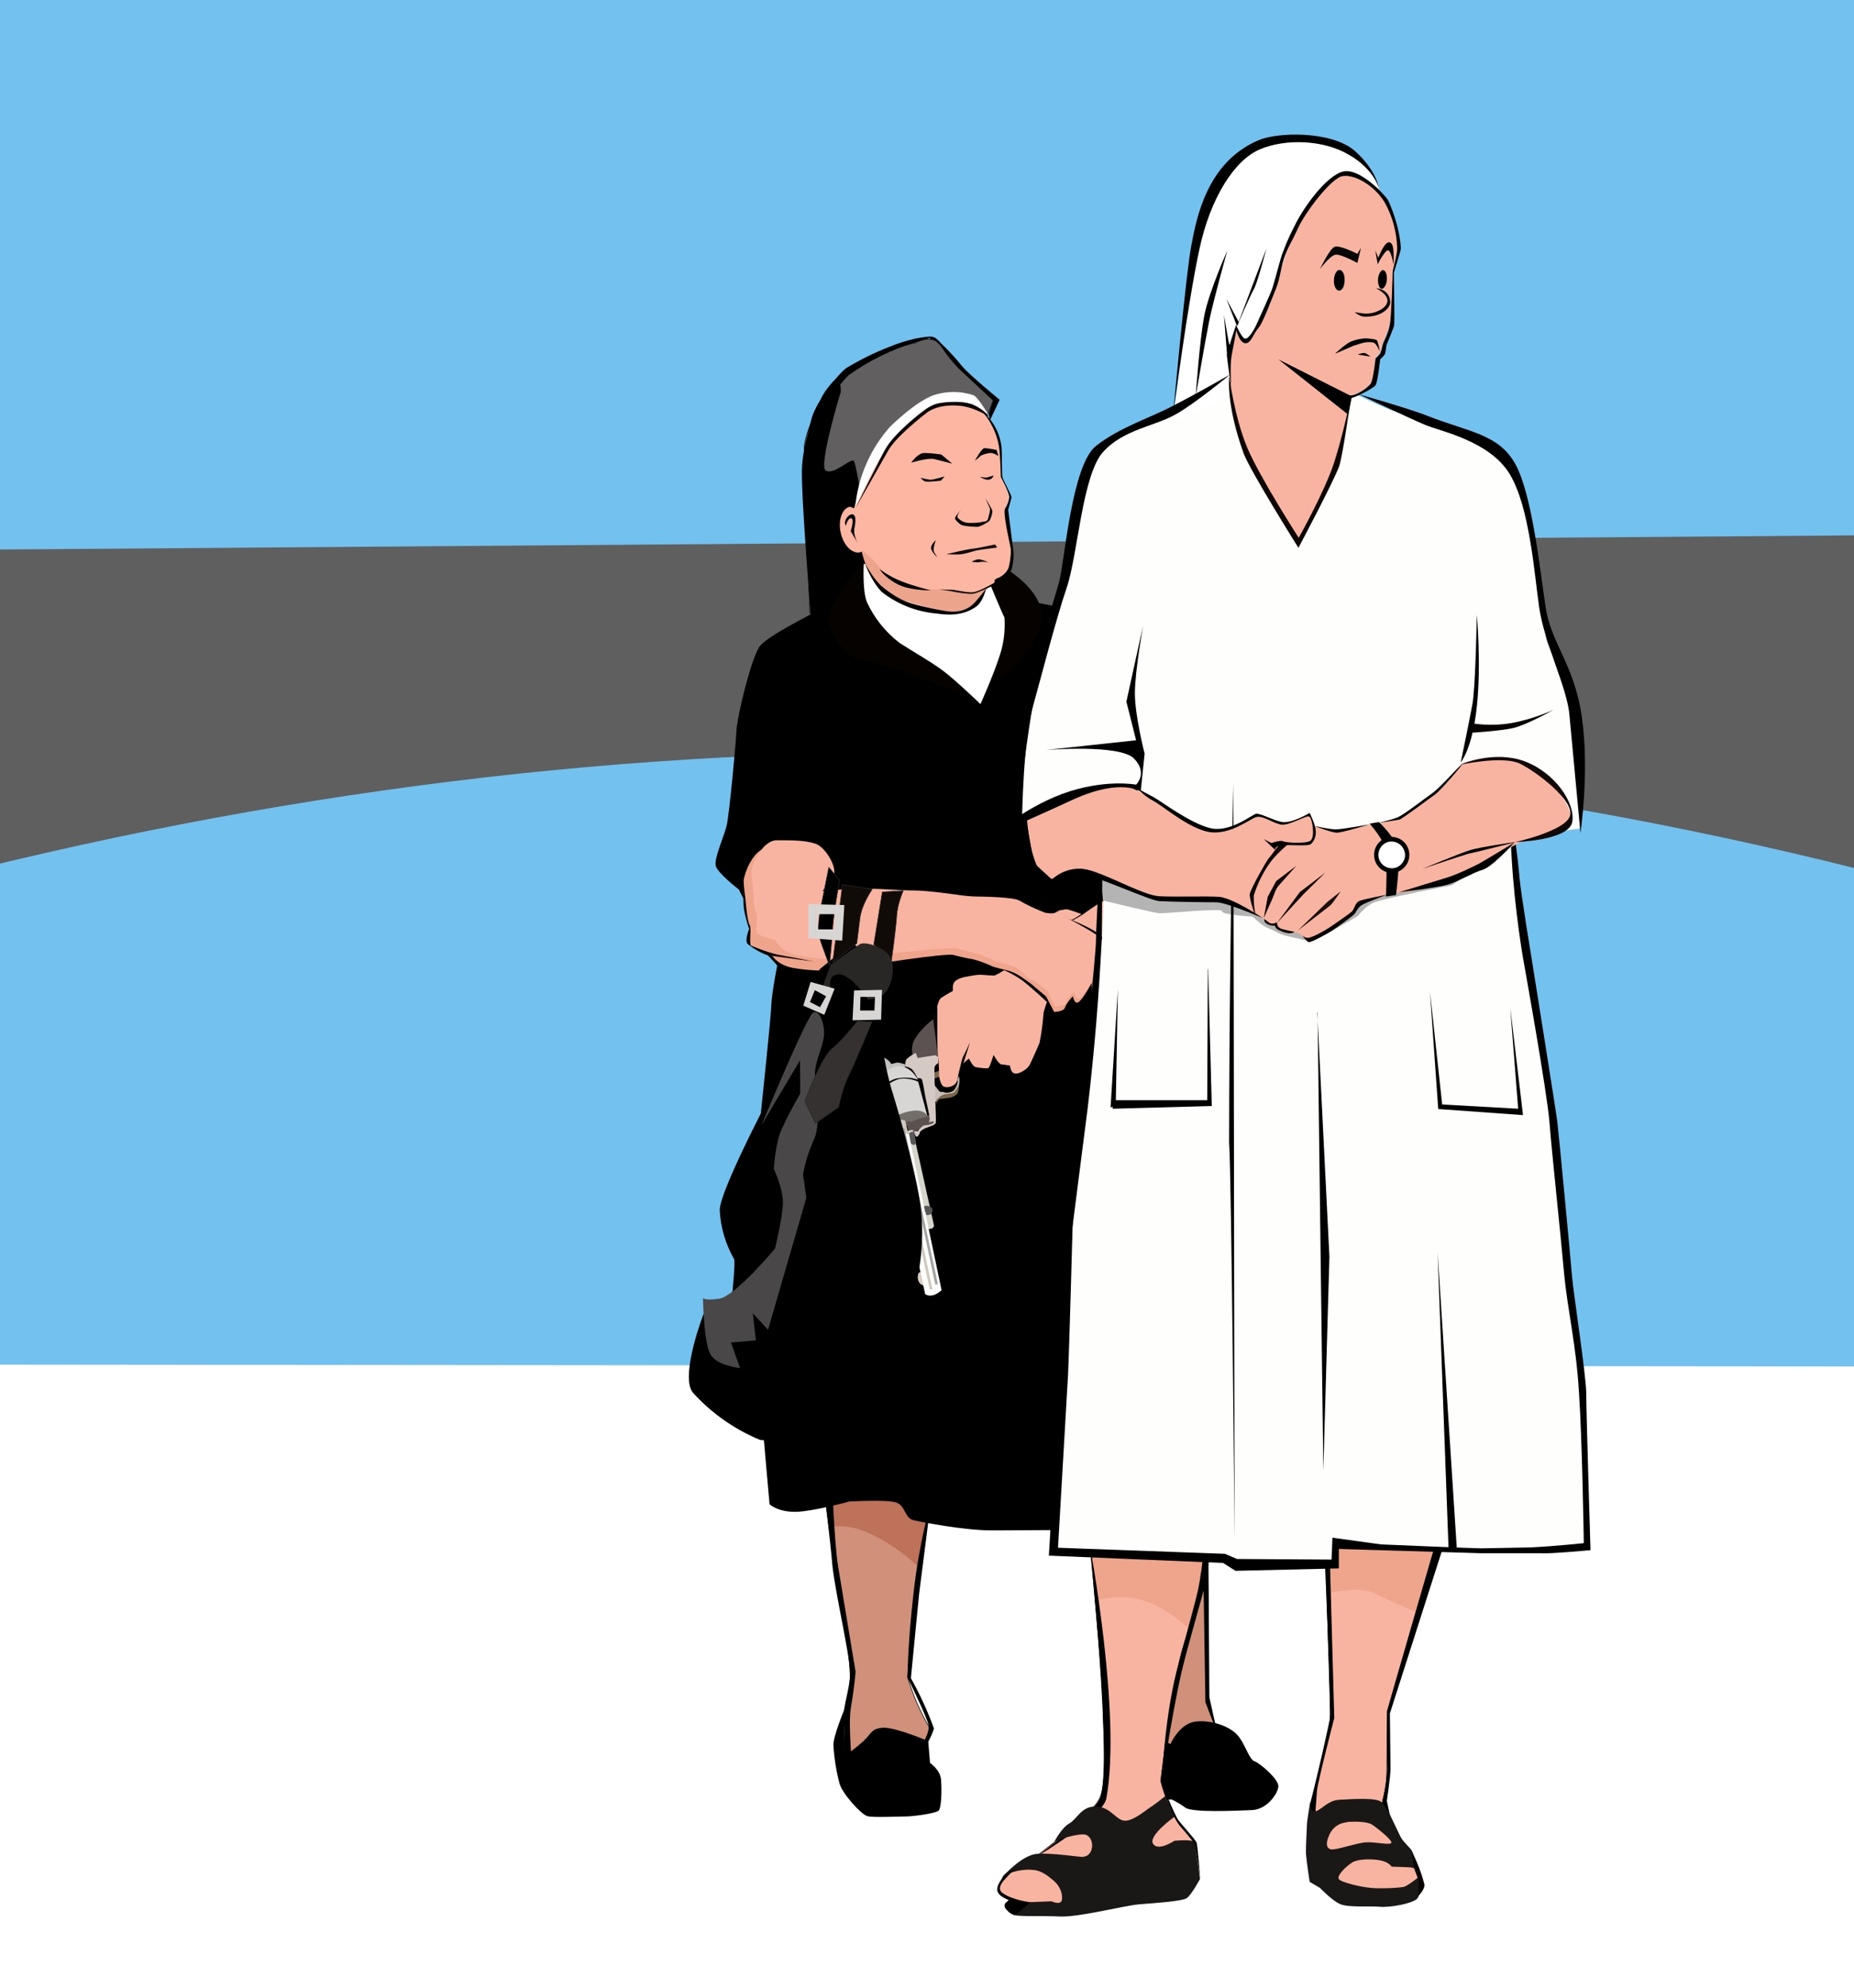 <?xml version="1.0" encoding="UTF-8" standalone="no"?>
<!DOCTYPE svg PUBLIC "-//W3C//DTD SVG 1.1//EN" "http://www.w3.org/Graphics/SVG/1.1/DTD/svg11.dtd">
<svg width="100%" height="100%" viewBox="0 0 305 327" version="1.1" xmlns="http://www.w3.org/2000/svg" xmlns:xlink="http://www.w3.org/1999/xlink" xml:space="preserve" xmlns:serif="http://www.serif.com/" style="fill-rule:evenodd;clip-rule:evenodd;stroke-linecap:round;stroke-linejoin:round;stroke-miterlimit:1.5;">
    <rect x="-13.322" y="-18.629" width="346.387" height="419.28" style="fill:white;"/>
    <rect x="0" y="-77.1" width="304.7" height="403.95" style="fill:none;"/>
    <path id="bg" d="M314.5,-0.15L-39,-0.5L-39.25,224.4L314.3,224.75L314.55,-0.15L314.5,-0.15Z" style="fill:rgb(115,193,239);"/>
    <g id="bg1" serif:id="bg">
    </g>
    <g transform="matrix(1,0,0,0.122,13.3,121.408)">
        <g id="bg2" serif:id="bg">
            <path d="M314.199,-274.821L-37.119,-252.869L-39.25,224.4C80.008,-49.752 197.964,-49.614 314.3,224.75L314.199,-274.821Z" style="fill:rgb(95,95,95);"/>
        </g>
    </g>
    <path d="M163.4,65.85L159.05,61.75C157.183,60.204 155.623,58.321 154.45,56.2C152.45,55.15 150.55,56.4 150.55,56.4C150.55,56.4 145.45,57.35 140.55,60.2C135.55,63 134.8,66.45 134.8,66.45C134.8,66.45 132.3,71.3 132.3,73.85L132.35,80.75L133.25,100.85L149.6,100.5L163.4,65.85Z" style="fill:rgb(97,95,95);stroke:black;stroke-width:0.1px;"/>
    <path d="M157.8,60.65C159.5,62.3 163.4,65.85 163.4,65.85L162.65,68.05L162.85,69.15L164.45,65.75C164.45,65.75 159.45,61.65 158.3,60.25C157.26,58.965 156.141,57.746 154.95,56.6C154.15,55.8 153.95,55.45 153.15,55.35C152.35,55.35 150.75,55.65 150.75,55.65C150.75,55.65 148.4,56.15 146.3,57.05C143.835,58.005 141.459,59.176 139.2,60.55C137.85,61.55 134.4,65.9 133.55,68.7C132.75,71.5 132.35,75.05 132.35,75.05L135.85,66.15C135.85,66.15 138.6,62.7 139.55,61.75C142.963,59.295 146.767,57.435 150.8,56.25C154.833,55.065 152.3,55.7 153.15,55.8C153.85,55.9 154.45,56.5 155,57.2C155.65,58.05 156.65,59.5 157.8,60.65Z"/>
    <path d="M138.25,64.65C138.25,64.65 134.6,76.65 135.85,77.4C137.1,78.15 139.7,75.55 140.4,75.75C141.15,75.9 144.25,100.25 144.25,100.25L133.5,102.5C133.5,102.5 131.65,80.55 131.95,76.6C132.2,72.7 133.85,68.1 134.95,66.15C136.05,64.15 137.75,62.6 138.05,62.95C138.4,63.25 138.3,64.6 138.3,64.6L138.25,64.65Z"/>
    <path d="M139.85,277.05C140.05,271.65 138.2,264.2 137.25,257.55C136.3,250.95 134.55,237.2 134.55,237.2L155.75,235C155.75,235 151.25,255.15 150.6,261.15C150,267.1 149.3,275.85 149.3,275.85C150.148,278.677 151.323,281.395 152.8,283.95C152.9,285.9 151.8,287.65 148.5,288.85C145.2,290 140.3,293.25 139.6,290.3C138.95,287.3 139.25,284 139.35,283.45C139.45,282.85 139.6,282.45 139.85,277.05ZM180.4,242.5L197.9,246.9C198.05,241.9 198.95,254.85 198.8,278.9C198.8,280.55 202.25,291.55 202.25,291.55L185.5,284C185.5,284 187.85,282.5 188.1,277.05C188.3,272.95 186.6,272.3 185.3,266.8C184,261.3 180.35,242.45 180.35,242.45L180.4,242.5Z" style="fill:rgb(208,144,122);stroke:black;stroke-width:0.1px;"/>
    <g transform="matrix(1,0,0,1,0,-0.5)">
        <g>
            <g>
                <clipPath id="_clip1">
                    <path d="M139.85,277.55C140.05,272.15 138.2,264.7 137.25,258.05C136.3,251.45 134.55,237.7 134.55,237.7L155.75,235.5C155.75,235.5 151.25,255.65 150.6,261.65C150,267.6 149.3,276.35 149.3,276.35C150.148,279.177 151.323,281.895 152.8,284.45C152.9,286.4 151.8,288.15 148.5,289.35C145.2,290.5 140.3,293.75 139.6,290.8C138.95,287.8 139.25,284.5 139.35,283.95C139.45,283.35 139.6,282.95 139.85,277.55Z"/>
                </clipPath>
                <g clip-path="url(#_clip1)">
                    <path d="M135.1,252.3C135.1,252.3 138.2,249.8 144.95,253.65C149.063,256.005 152.613,259.23 155.35,263.1L159,234.5L137.5,235.8L135.1,252.25L135.1,252.3Z" style="fill:rgb(189,114,89);"/>
                </g>
            </g>
        </g>
    </g>
    <path d="M135.45,244C135.45,244 136.55,253 136.95,257.6C137.45,262.15 139.85,272.45 139.85,275.1C139.85,277.75 138.6,280.8 138.85,282.45C139.15,284.25 138.2,289.45 139.85,291C140.5,291.55 139.4,284 140,280.7C140.55,277.6 140.75,274.95 140.75,274.95L137.85,257.45C137.2,253.25 136.85,242.65 136.85,242.65L135.45,244Z"/>
    <path d="M180.4,242.5L197.7,246.65C197.75,243.4 198.7,246.15 198.65,254.4C195.35,244.35 182.15,251.65 182.05,251.1C180.4,244.55 180.4,242.5 180.4,242.5Z" style="fill:rgb(186,115,90);"/>
    <path d="M181.35,244.85C181.35,244.85 183.6,261.65 185.65,268.1C187.65,274.55 188.15,275.3 188.15,276.9C188.15,278.5 187.25,281.4 186.3,282.4C185.654,283.283 185.241,284.315 185.1,285.4L186.55,283.65C187.1,282.95 189.05,280.05 188.9,277.65C188.75,275.25 189.3,277.45 186.5,268C183.7,258.5 182.15,244.25 182.15,244.25L181.35,244.85Z" style="fill:rgb(8,6,5);"/>
    <path d="M139.3,97.8L132.5,101.5C130.6,102.55 126.5,104.65 125.15,106.1C123.7,107.55 121.15,118.3 121.15,120.3C121.05,122.3 120,133.8 119.55,135.75C119.1,137.65 117.45,141.15 117.75,142.4C118.05,143.6 121.55,146.3 121.55,146.3L127.85,158.85C127.85,158.85 127,163.1 126.9,165.15C126.85,167.15 125.3,181.8 125.3,181.8C125.3,181.8 123.3,201.3 123.2,205.2C123.15,209.05 126.6,247.4 126.6,247.4C126.6,247.4 127.95,248.7 130.95,248.65C133.95,248.55 139.7,246.95 139.7,246.95C139.7,246.95 145.8,246.6 147.4,247.1C148.95,247.6 148.8,249.6 150.2,250C151.65,250.35 158.65,251.7 163.1,251.7L182.35,251.6C182.35,251.6 181.35,247.6 183.2,246.35C185,245.05 188.25,246.35 190.55,247.2C192.85,248.05 198.9,250.7 198.9,250.7L195.95,224.3C195.7,222.15 194.8,210.85 193.9,207.7C192.95,204.5 190.4,193.35 190.55,192.45C190.951,189.821 190.849,187.141 190.25,184.55C189.35,182.3 185.75,174.55 185.5,172.75C185.25,171 184.5,161.45 184.5,161.45L193.9,137.9C193.9,137.9 193.2,136.9 192.7,134.8C192.2,132.8 190.2,129.45 189.7,127.6C189.2,125.75 187.4,120.25 186.7,116.85C185.95,113.4 184,110.05 184,109.8C184,109.55 184.15,107.65 182.85,105.85C181.532,103.993 179.929,102.356 178.1,101C176.6,100 166.25,98.4 166.25,98.4L139.25,97.8L139.3,97.8ZM145.4,284.15C147.55,284.15 152.7,286.35 152.7,286.35L153,289.95C153,289.95 154.6,291 154.8,292.6C154.95,294.2 154.9,297.35 154.4,297.8C153.9,298.25 150.2,298.75 148.95,298.75C147.7,298.75 143.65,298.95 142.7,298.7C141.7,298.45 138.55,295 138.1,293.3C137.561,291.238 137.226,289.128 137.1,287C137.1,285.4 139.05,280.8 139.05,280.8C139.05,280.8 138.65,288.9 139.2,288.55C139.7,288.25 140.75,287.55 142.1,286.3C143.45,285.05 143.3,284.25 145.4,284.15ZM186.9,281.55L187.25,283.85L192.55,286.85C192.55,286.85 193.95,283.55 196.6,283.15C199.25,282.8 202.6,283.95 203.85,285.7C205.1,287.45 205.5,289.4 206.45,289.7C207.35,290.05 210.45,292.7 210.3,293.85C210.2,295 208.45,297.6 205.95,297.7C203.45,297.8 196.15,298.15 195,297.3C193.85,296.45 192.75,295.95 192.75,295.95L186.25,296.15C186.25,296.15 184.45,291.15 184.5,287.95C184.5,284.75 186.9,281.55 186.9,281.55Z"/>
    <path d="M150.2,173.8C150.2,173.8 149.7,172.4 150.4,171.05C152.4,167.45 157.5,165.2 157.5,165.2L156.7,173.7L151.8,174.5L150.2,173.8Z" style="fill:rgb(92,82,81);"/>
    <path d="M153.5,177.45L155.5,176.75L155.6,175.75L153.2,176.55L153.45,177.45L153.5,177.45Z" style="fill:rgb(125,103,77);"/>
    <path d="M145.65,183.8L146.3,185.8L153.35,184.1L153.05,183.35L152.6,183.5L151.6,181.65L145.65,183.8Z" style="fill:rgb(115,110,104);"/>
    <path d="M154.7,180.75C155.05,180.65 155.85,180.65 156.4,180.5C156.95,180.35 157.4,180.05 157.55,179.75C157.75,179.45 157.8,177.9 157.8,177.9C157.8,177.9 157.55,179.35 156.5,179.65C155.5,179.95 154.8,179.7 154.5,179.95C154.25,180.2 153.9,181.7 153.9,181.7C153.9,181.7 154.25,180.85 154.7,180.7L154.7,180.75Z" style="fill:rgb(125,103,77);"/>
    <path d="M154,181.25C154,181.25 154,180.9 154.35,180.6C154.7,180.25 155.2,180 155.45,179.95C155.75,179.95 156.75,179.8 156.95,179.65C157.15,179.45 157.75,178.7 157.8,178.15C157.878,177.645 157.827,177.129 157.65,176.65C157.45,176.25 157.05,176 157.05,176L157.4,176.85C157.4,177.2 157.6,177.6 157.55,178C157.5,178.4 157.2,179.05 156.85,179.4C156.45,179.7 155.55,179.8 155.35,179.65C155.15,179.55 154.75,179.65 154.55,179.5L153.55,178.25L153.7,181.05L154,181.25Z" style="fill:rgb(201,191,182);"/>
    <path d="M149,184.6L149.6,184.4L149.95,184.55L150.8,184.1L152.85,183.55L153.75,184.4L153.6,184.85L151.9,185.55L150.4,186.15L150.05,186.1L149.55,186.3L149.05,184.6L149,184.6Z" style="fill:rgb(91,81,78);"/>
    <path d="M149,174.4C149.25,173.9 150.65,173.15 150.65,173.15L150.95,174L153.85,173.55L154.35,173.85L154.35,174.85C154.35,174.85 153.9,175.05 153.75,175.5C153.6,175.95 154.05,184.15 153.95,184.65C153.85,185.15 152.45,185.35 151.85,185.75C151.2,186.15 151.35,186.25 151.35,186.25C151.35,186.25 151.15,186.85 150.85,186.95C150.55,187.05 150.35,186.05 150.35,186.05L151,186.05C151,186.05 151.6,185.2 152,185.1C152.3,185.05 153.3,185 153.6,184.6C153.9,184.25 152.75,184.6 152.75,184.6C152.75,184.6 152.9,184.5 152.95,184.05C152.95,183.55 152.35,181.05 152.2,180.25C152.05,179.45 151.8,177.65 151.6,177.45C151.45,177.25 150.95,177.35 150.95,177.35C150.95,177.35 150.6,176.6 150.2,176.05C149.75,175.5 148.9,175.4 148.9,175.4C148.9,175.4 148.85,174.85 149.05,174.4L149,174.4Z" style="fill:rgb(212,201,195);"/>
    <path d="M151.5,211.25C151.25,211.05 151,210.6 151,210.3C150.95,210 150.85,209.7 150.95,209.5C151.05,209.35 151.45,209.2 151.45,209.2L151.95,211.45L151.55,211.25L151.5,211.25Z" style="fill:rgb(217,205,195);"/>
    <path d="M146.85,187.75L146.15,187.4L144.75,181.1L144.35,177.85L145.2,177.6L147,186.6L146.8,186.85C146.65,187.05 146.5,187.15 146.55,187.35L146.85,187.75Z" style="fill:white;"/>
    <path d="M147.1,186.65C147.1,186.65 146.65,186.15 146.55,185.85C146.4,185.55 145.6,181.85 145.6,181.85L144.85,178.05L145.45,176.95L146.45,182.45L146.55,184.35L147.05,186.65" style="fill:rgb(237,237,237);"/>
    <path d="M145,175.2C145.05,174.45 143.95,173.65 143.85,173.35C143.85,173.05 143.95,172.95 143.95,172.95C143.95,172.95 144.1,173.2 144.3,173.35C144.55,173.45 145.8,174.05 146.25,174.5C146.7,175 146.6,175 146.6,175L147.6,174.75C147.95,174.75 148.9,175.05 148.9,175.05L148.85,176.8L143.9,176.9C143.9,176.9 144.95,176.5 145,175.2Z" style="fill:rgb(193,193,193);"/>
    <path d="M144.4,177.8L144.4,178.95C144.4,179.4 145.75,184.95 145.8,185.4C145.85,185.8 146.35,186.9 146.35,186.9C146.35,186.9 146.15,187.25 146.25,187.4L146.7,187.65C146.7,187.65 146.35,187.65 146.2,187.55C145.934,186.888 145.733,186.201 145.6,185.5C145.6,185.25 144.2,179.2 144.15,178.8C144.15,178.4 144.4,177.8 144.4,177.8M144,177.55L143.85,176.9C143.85,176.9 144.45,176.9 145.1,176.7C145.8,176.5 146.3,175.7 146.3,175.7L146.3,176.4C146.3,176.4 145.95,176.8 145.35,177L144,177.55Z" style="fill:rgb(216,214,213);"/>
    <path d="M147.65,177.35C149.8,177 151,177.6 151,177.6C151,177.6 149.85,175.05 147.45,175.4C145.05,175.75 145.3,178.8 145.3,178.8C145.3,178.8 146.2,177.6 147.65,177.35Z" style="fill:rgb(216,214,213);"/>
    <path d="M146.55,184.4L145.3,178.8C145.3,178.8 146.8,177.8 147.75,177.5C149.4,177.1 151.05,177.9 151.05,177.9L152.55,183.5C152.55,183.5 152.05,182.3 149.75,182.75C147.1,183.25 146.55,184.4 146.55,184.4Z" style="fill:rgb(216,214,213);"/>
    <path d="M147.7,184.2C148.4,184.05 148.9,184.3 148.9,184.3L149.45,186.55C149.45,186.55 148.8,186.2 148.2,186.35C147.6,186.5 146.6,187.1 146.6,187.1L146.1,185.6L146.4,184.8C146.4,184.8 146.9,184.35 147.7,184.2Z" style="fill:rgb(207,200,191);"/>
    <path d="M149.3,186L152.45,202.2L153.3,202.05C153.3,202.05 153.35,202.1 153.5,201.9C153.65,201.7 153.65,201.55 153.65,201.55L150.15,185.8L149.3,186Z" style="fill:rgb(214,213,204);"/>
    <path d="M153.4,199.1C153.4,199.1 153.4,198.75 153.25,198.6C153.15,198.5 152.65,198.3 152.45,198.3C152.25,198.3 151.75,198.5 151.75,198.5L151.9,199.25C151.9,199.25 152.25,199.3 152.3,199.45C152.35,199.65 152.3,199.8 152.45,199.85C152.6,199.85 153,199.8 153.2,199.65C153.35,199.45 153.4,199.1 153.4,199.1Z" style="fill:rgb(86,86,86);"/>
    <path d="M146.6,187.1L147.6,191.5L152.2,212.85C152.2,212.85 152.7,213.2 153.35,213.05C154.1,212.95 154.9,212.2 154.9,212.2L149.5,186.55C149.5,186.55 148.7,186.15 148.2,186.3C147.631,186.449 147.102,186.723 146.65,187.1L146.6,187.1Z" style="fill:rgb(254,254,253);"/>
    <path d="M147.5,186.5L152.95,212.05L153.4,212.05L147.9,186.35L147.55,186.5L147.5,186.5Z" style="fill:rgb(207,200,191);"/>
    <path d="M148.45,185.65L153.85,211.25L154.3,211.25L148.8,185.5L148.45,185.65Z" style="fill:rgb(163,163,163);"/>
    <path d="M149.9,186.15L150.4,186.25L150.7,187.9C150.7,187.9 150.6,188.25 150.4,188.3C150.1,188.35 149.85,188.05 149.85,188.05L149.55,186.4L149.9,186.15Z" style="fill:rgb(88,87,90);"/>
    <path d="M157.1,168.75C157.1,168.75 157.2,167.4 157.6,167.05C157.95,166.7 159.1,165.95 159.35,165.8C159.6,165.6 159,164.7 159.7,163.95C160.4,163.25 161.65,163.05 162.7,162.75C163.75,162.5 164.8,162.65 165.8,162.6C166.8,162.55 176.05,153.95 176.05,153.95C176.05,153.95 177.5,152.35 178.5,151.7C179.5,151.05 181.6,148.9 183,148.2C184.45,147.45 184.6,145.6 184.9,145.2C185.2,144.85 185.2,143.65 185.2,141.6C185.2,139.6 186.4,136.9 188.45,136.95C190.45,137 193.9,136.9 193.85,138.15C193.85,139.35 194.35,141.85 194.35,141.85C194.35,141.85 194.85,144.55 195,145.8C195.15,147 195.9,151.55 195.5,152.6C195.1,153.65 194.7,155.4 193.6,155.8L186.8,158.05L174.8,166.05C174.8,166.05 174.25,168.05 174.3,168.7C174.3,169.3 174.15,173.2 174,173.7L172.65,177.65C172.3,178.4 171.05,179.25 170.4,179.2C169.7,179.2 169.5,177.9 169.5,177.9L168.1,177.75C167.6,177.75 166.75,176.25 166.75,176.25C166.75,176.25 166.25,178.45 166.1,178.55C165.9,178.7 164.45,178.6 164,178.55C163.5,178.45 162.85,177.15 162.85,177.15C162.85,177.15 162.25,177.7 161.95,178.15L161.1,179.5C161.1,179.5 161.4,180.85 161,181.5C160.65,182.2 159.5,182.6 159,182.2C158.5,181.85 158.2,180.45 158.25,180.35L158.9,179.15C158.9,179.15 158,177.8 157.8,177C157.65,176.2 157.4,172.8 157.4,172.8L157.1,168.75Z"/>
    <path d="M122.45,145.65C122.45,145.65 122.15,147.95 122.4,149.55C122.65,151.1 123.25,152.8 123.25,152.8C123.25,152.8 122.5,154.5 122.95,155.2C123.974,156.025 125.121,156.683 126.35,157.15L127.95,158.85L128.65,157.8C128.65,157.8 124.55,156.55 124.05,155.05C123.55,153.55 122.45,145.65 122.45,145.65Z" style="fill:rgb(2,2,1);"/>
    <path d="M153.4,166.75L154.3,173.6L155.95,173.5L154.55,167.1L153.4,166.75Z" style="fill:rgb(8,6,5);"/>
    <path d="M154.15,165.7C154.15,165.7 154.4,164.4 154.8,164.15C155.2,163.85 156.4,163.15 156.65,163.05C156.95,162.9 156.45,162.05 157.15,161.35C157.95,160.7 159.2,160.6 160.3,160.4C161.4,160.2 162.45,160.45 163.5,160.45C164.5,160.45 174.55,152.95 174.55,152.95C174.55,152.95 176.1,151.45 177.2,150.95C178.25,150.45 180.55,148.5 182.05,147.95C183.55,147.3 183.85,145.55 184.2,145.25C184.55,144.9 184.65,143.75 184.75,141.75C184.9,139.85 186.3,137.4 188.4,137.6C190.45,137.8 193.9,137.9 193.8,139.1C193.7,140.25 194.05,142.65 194.05,142.65C194.05,142.65 194.35,145.25 194.4,146.45C194.5,147.6 194.9,152 194.4,152.95C194,153.95 193.4,155.55 192.25,155.85L185.2,157.55L172.4,164.35C172.4,164.35 171.65,166.25 171.65,166.85C171.538,168.429 171.321,170 171,171.55C170.8,172.05 169.7,174.55 169.35,175.2C168.95,175.9 167.6,176.7 166.95,176.55C166.25,176.45 166.15,175.25 166.15,175.25L164.7,175.05C164.25,174.95 163.45,173.5 163.45,173.5C163.45,173.5 162.85,175.5 162.6,175.65C162.4,175.8 160.95,175.6 160.5,175.5C160,175.4 159.4,174.1 159.4,174.1C159.4,174.1 158.75,174.6 158.45,174.95C158.158,175.421 157.923,175.924 157.75,176.45C157.577,176.976 157.65,177.55 157.25,178.15C156.8,178.75 155.65,179 155.15,178.65C154.65,178.25 154.45,176.9 154.5,176.8C154.6,176.7 154.5,176.8 154.5,176.8C154.5,176.8 154.45,174.4 154.3,173.6C154.2,172.8 154.2,169.6 154.2,169.6L154.2,165.7L154.15,165.7Z" style="fill:rgb(249,180,161);"/>
    <path d="M159.6,171.35C159.6,171.35 158.8,173.15 158.45,173.75C158.15,174.35 157.45,177.75 157.45,177.75L158.45,175.05C158.821,173.813 159.204,172.579 159.6,171.35Z" style="fill:rgb(1,0,0);"/>
    <path d="M168.3,161.35C169.8,162.5 172.3,164.85 172.3,164.85L172.65,163.95C172.65,163.95 170.75,162.45 169.4,161.15C168.05,159.9 165.7,159.2 165.7,159.2L165.15,159.55C165.15,159.55 166.85,160.25 168.3,161.35Z"/>
    <path d="M177.35,151.55C177.85,151.65 178.2,151.8 178.55,152C179.25,152.4 182.15,154.7 182.8,155.65C183.388,156.663 183.906,157.716 184.35,158.8L184.35,159.4C184.35,160 183.6,160.75 183,160.7C182.35,160.7 182,158.95 182,158.95C182,158.95 182.05,160.85 181.9,161.25C181.75,161.6 180.35,163.4 179.9,163.4C179.55,163.4 179.6,161.65 179.6,161.65C179.6,161.65 178.2,164.3 177.45,164.8C176.75,165.3 176.5,163.85 176.5,163.85C176.5,163.85 175.4,165 175.2,165.7C175,166.4 173.4,166.45 173.4,166.4L172.1,163.9L169.6,161.8C168.9,161.3 167.5,160.2 166.35,159.8C165.2,159.4 163.55,159.15 162.95,158.8C162,158.363 161.013,158.011 160,157.75C159.75,157.75 157.9,157.35 156.8,157.05C155.65,156.75 143.1,158.6 140.5,159.2C137.191,159.769 133.809,159.769 130.5,159.2C127.5,158.65 126.75,156.7 126.75,156.7C126.75,156.7 124.1,156 123.6,155.6C123.15,155.2 123.7,152.65 123.3,152.1C122.9,151.45 122.6,147.55 122.6,147.55C122.6,147.55 122.3,145.6 122.35,144.75C122.4,143.9 123.85,139.5 126.35,139.45C128.95,139.45 130.95,139.35 132.55,139.7C134.2,140.1 136.1,143.1 136.05,144.6C136.05,146.1 134.2,147.9 134.2,147.9C134.2,147.9 139.55,147.25 142.05,147.2C144.55,147.2 146.85,147.4 149.3,147.3C151.8,147.25 157.2,147.8 157.2,147.8C157.2,147.8 158.85,148 159.8,147.95C160.75,147.95 165.95,147.85 166.8,148.45C167.7,148.95 169.9,149.9 169.9,149.9L171.2,150.35C171.7,150.45 172.2,150.5 172.55,150.45C173.9,150.25 174.05,149.45 175.05,149.7C176.05,149.9 178.4,150.8 178.4,150.8L177.35,151.55Z" style="fill:rgb(239,164,140);"/>
    <g transform="matrix(1,0,0,1,0,-0.5)">
        <g>
            <g>
                <clipPath id="_clip2">
                    <path d="M177.95,152C178.45,152.1 178.75,152.2 179.1,152.4C179.8,152.85 182.6,155.1 183.25,156.05C183.85,157 184.7,159.1 184.7,159.1L184.65,159.7C184.6,160.25 183.85,160.95 183.25,160.9C182.6,160.85 182.35,159.2 182.35,159.2C182.35,159.2 182.35,161 182.15,161.35C181.95,161.7 180.5,163.35 180.15,163.35C179.75,163.35 179.85,161.65 179.85,161.65C179.85,161.65 178.35,164.15 177.65,164.65C176.9,165.05 176.7,163.65 176.7,163.65C176.7,163.65 175.55,164.7 175.35,165.4C175.15,166.05 173.55,166.05 173.55,166L172.35,163.5C172.3,163.5 170.25,161.7 169.75,161.65C169.25,161.65 167.9,159.9 166.75,159.45C165.65,159.05 164,158.75 163.45,158.45C162.85,158.1 160.85,157.3 160.6,157.3C160.3,157.3 158.5,156.8 157.4,156.5C156.3,156.2 143.75,157.55 141.2,158C138.6,158.5 134.25,158.25 131.3,157.65C128.3,157.05 127.6,155.15 127.6,155.15C127.6,155.15 125,154.45 124.6,154.05C124.1,153.6 124.75,151.25 124.4,150.65C124,150.05 123.85,146.3 123.85,146.3C123.85,146.3 123.6,144.45 123.65,143.6C123.75,142.8 125.35,138.65 127.85,138.7C130.35,138.7 132.35,138.7 133.95,139.2C135.55,139.55 137.35,142.5 137.25,143.95C137.15,145.4 135.25,147.05 135.25,147.05C135.25,147.05 140.6,146.55 143.1,146.65C145.6,146.7 147.85,146.95 150.3,146.95C152.75,146.95 158.1,147.75 158.1,147.75C158.1,147.75 159.7,147.95 160.65,147.95C161.65,147.95 166.8,148.05 167.65,148.6C169.016,149.37 170.436,150.038 171.9,150.6C172.4,150.7 172.9,150.75 173.25,150.7C174.55,150.6 174.75,149.85 175.75,150.1C176.7,150.35 179.05,151.25 179.05,151.25L177.95,151.95L177.95,152Z"/>
                </clipPath>
                <g clip-path="url(#_clip2)">
                    <path d="M177.95,152C178.45,152.1 178.75,152.2 179.1,152.4C179.8,152.85 182.6,155.1 183.25,156.05C183.85,157 184.7,159.1 184.7,159.1L184.65,159.7C184.6,160.25 183.85,160.95 183.25,160.9C182.6,160.85 182.35,159.2 182.35,159.2C182.35,159.2 182.35,161 182.15,161.35C181.95,161.7 180.5,163.35 180.15,163.35C179.75,163.35 179.85,161.65 179.85,161.65C179.85,161.65 178.35,164.15 177.65,164.65C176.9,165.05 176.7,163.65 176.7,163.65C176.7,163.65 175.55,164.7 175.35,165.4C175.15,166.05 173.55,166.05 173.55,166L172.35,163.5C172.3,163.5 170.25,161.7 169.75,161.65C169.25,161.65 167.9,159.9 166.75,159.45C165.65,159.05 164,158.75 163.45,158.45C162.85,158.1 160.85,157.3 160.6,157.3C160.3,157.3 158.5,156.8 157.4,156.5C156.3,156.2 143.75,157.55 141.2,158C138.6,158.5 134.25,158.25 131.3,157.65C128.3,157.05 127.6,155.15 127.6,155.15C127.6,155.15 125,154.45 124.6,154.05C124.1,153.6 124.75,151.25 124.4,150.65C124,150.05 123.85,146.3 123.85,146.3C123.85,146.3 123.6,144.45 123.65,143.6C123.75,142.8 125.35,138.65 127.85,138.7C130.35,138.7 132.35,138.7 133.95,139.2C135.55,139.55 137.35,142.5 137.25,143.95C137.15,145.4 135.25,147.05 135.25,147.05C135.25,147.05 140.6,146.55 143.1,146.65C145.6,146.7 147.85,146.95 150.3,146.95C152.75,146.95 158.1,147.75 158.1,147.75C158.1,147.75 159.7,147.95 160.65,147.95C161.65,147.95 166.8,148.05 167.65,148.6C169.016,149.37 170.436,150.038 171.9,150.6C172.4,150.7 172.9,150.75 173.25,150.7C174.55,150.6 174.75,149.85 175.75,150.1C176.7,150.35 179.05,151.25 179.05,151.25L177.95,151.95L177.95,152Z" style="fill:rgb(249,180,161);"/>
                </g>
            </g>
        </g>
    </g>
    <path d="M128.85,176.05C128.85,176.05 118.4,195.45 118.4,199.05C118.546,201.864 119.351,204.604 120.75,207.05C121.1,207.45 120.1,216.35 120.1,216.35C120.1,216.35 116.75,213.45 115.65,216.35C114.55,219.35 112.2,226.7 113.95,229C117.005,232.392 120.781,235.057 125,236.8C128.35,237.8 133,227.45 133,227.45C133,227.45 133.65,228.05 137.3,226.05C141,224.1 144.4,213.55 144.4,213.55L150.6,211.55C150.6,211.55 152.2,206.1 151.55,199.35C150.9,192.65 146.65,179.1 146.65,179.1C146.65,179.1 145.4,174.8 145.05,171C144.7,167.25 145.15,159.75 145.15,159.75L140.25,155L134.85,159.4L128.85,176.05Z"/>
    <path d="M136.35,142.65L135.2,148.4C135.2,148.4 134.3,152.4 134.8,154.15C135.35,155.95 136.45,158.75 136.45,158.75C136.45,158.75 136.95,153.85 137,152.25C137.1,150.55 138.1,144.75 138.1,144.75L136.35,142.65Z" style="stroke:rgb(41,39,38);stroke-width:0.1px;"/>
    <path d="M138.6,145.5L137,158.25L140.95,155.15L141.45,151.15C141.7,148.75 143.5,146.25 143.5,146.25L138.6,145.5Z" style="fill:rgb(17,11,8);stroke:rgb(41,39,38);stroke-width:0.1px;"/>
    <path d="M133,148.7L133,154.3L138.55,154.7L138.9,148.85L133.05,148.7L133,148.7ZM134.55,150.35L134.55,152.85L137.2,152.85L137.35,150.35L134.5,150.35L134.55,150.35Z" style="fill:rgb(216,214,213);"/>
    <path d="M145.15,146.7L143.75,155.35L146.65,158C146.65,158 147.35,153 147.5,150.8C147.6,148.6 148.6,146.5 148.6,146.5L145.15,146.7Z" style="fill:rgb(17,11,8);stroke:rgb(41,39,38);stroke-width:0.1px;"/>
    <path d="M115.65,213.45C115.65,213.45 115.65,213.95 118.3,213.6C120.9,213.25 127.5,205.35 127.5,205.35C127.5,205.35 128.8,199.95 128.8,197.7C128.8,195.45 127.3,192.25 127.3,192.25C127.3,192.25 127.5,188.75 128.3,186.45C129.15,184.15 131.65,179.85 131.65,179.85L131.6,174.4L125.25,185.1C125.25,185.1 132.75,167 133.8,166.5C134.95,166 135.9,169 135.45,171C135.05,173 133.9,175 134.1,177.1C134.25,179.25 135.1,184.45 134,187.2C133.116,189.112 132.478,191.128 132.1,193.2C132.299,194.464 132.483,195.731 132.65,197L126.35,218.7L123.85,216L124.35,220.45L120.25,220.8L121.75,225C121.75,225 118,224.65 116.9,222.8C115.75,220.95 115.65,213.45 115.65,213.45Z" style="fill:rgb(73,71,71);"/>
    <path d="M141.05,167.95C141.05,167.95 138.65,171.05 136.9,172.45C135.15,173.8 132.4,181.1 132.4,181.1L134.15,184.75L137.95,182.1C137.95,182.1 138.6,178.85 139.7,176.7C140.8,174.5 143.45,168.05 143.45,168.05L141.05,167.95Z" style="fill:rgb(52,49,48);stroke:rgb(41,39,38);stroke-width:0.1px;"/>
    <path d="M135.4,162.35L136.75,163.05C136.75,163.05 135.75,160.4 137.85,160.2C140,160 142.8,164.35 142.8,164.35C142.8,164.35 145.05,164.3 145.95,162.75C146.85,161.15 147.45,158.15 145.85,156.75C144.25,155.35 142.2,155.05 141.65,155.25C141.15,155.45 136.65,158.75 136.65,158.75L135.35,162.35L135.4,162.35Z" style="fill:rgb(41,39,38);stroke:rgb(41,39,38);stroke-width:0.1px;"/>
    <path d="M133.35,161.5L132.15,165.4L135.6,166.9L137.3,162.6L133.35,161.5ZM134.05,162.85L133.25,164.8L134.9,165.65L135.9,163.85L134.05,162.85ZM140.5,162.9L145.1,162.8L144.95,167.7L140.25,167.8L140.5,162.9ZM141.55,163.95L143.95,163.95L143.85,166.2L141.5,166.2L141.55,163.95Z" style="fill:rgb(216,214,213);"/>
    <path d="M141.85,92.75C141.85,92.75 135.55,99.4 136.35,102.45C137.1,105.45 139.25,108.3 142,108.6C144.8,108.9 157.8,113.9 157.8,113.9L161.9,112.8C161.9,112.8 165.25,111.1 166.4,110.2C167.45,109.3 169.2,107.35 170.3,105.05C171.35,102.7 171.8,101.65 171.3,100.15C169.7,94.85 162.45,91.9 162.45,91.9L141.85,92.75Z" style="fill:rgb(5,2,0);"/>
    <path d="M161.3,115.8C161.3,115.8 163.35,111.2 164.3,108.3C165.082,106.158 165.406,103.875 165.25,101.6C164.95,101.05 162.95,96.25 162.95,96.25L150.45,92.4L142.1,92.75C142.1,92.75 141.85,97.1 142.6,99C143.825,101.655 145.679,103.972 148,105.75C150.15,107.15 153.2,108.85 155.25,110.4C157.35,112 161.3,115.8 161.3,115.8Z" style="fill:white;"/>
    <path d="M141.45,89.5C141.45,89.5 142.5,94.5 143.95,95.5C145.45,96.55 147.1,98.35 148.85,98.85C150.55,99.35 155.2,100.65 156.15,100.65C157.05,100.65 158.8,100.4 159.5,100.05C160.902,98.642 162.206,97.138 163.4,95.55L141.4,89.5L141.45,89.5Z" style="fill:rgb(236,164,140);"/>
    <path d="M142.25,92.55C142.25,92.55 143.65,95.25 145.05,96.4C146.4,97.55 147.9,98.5 149.2,99C150.5,99.5 155.35,100.6 156.6,100.6C157.9,100.6 159.1,100.3 160.1,99.35C161.05,98.4 162.2,96.85 162.2,96.85C162.2,96.85 161.75,98.95 160.55,99.8C159.35,100.6 157.65,101.45 154.05,100.9C150.769,100.619 147.64,99.385 145.05,97.35C143.25,95.5 142.25,92.55 142.25,92.55Z" style="fill:rgb(3,2,1);"/>
    <path d="M140.5,83.6C141.55,79.75 144.5,75.35 145.55,74.2C146.85,72.75 146.9,71.9 147.95,71.1C148.95,70.3 150.85,68.1 152.15,67.4C153.4,66.7 156.15,65.7 157.25,65.9C160.45,66.55 161.75,67.8 162.75,69C163.746,70.769 164.359,72.729 164.55,74.75C164.7,76.25 164.7,78.5 164.7,78.5C164.7,78.5 165.75,80.6 165.95,81.4C166.2,82.2 165.55,83.2 165.35,83.55C165.15,83.85 166.1,89.25 166.25,89.9C166.4,90.55 166.2,92.4 166,93.25C165.8,94.15 164.6,94.95 164.2,95.05C163.75,95.15 163.65,95.8 163.5,95.95C163.35,96.05 160.5,97.55 159.35,97.55C158.25,97.5 156.85,97.05 156.25,97C155.65,96.9 151.6,97 150.25,96.85C148.95,96.75 147.75,96.05 146.75,95.35C145.85,94.75 144.75,93.35 143.8,92.25C143.2,91.6 142.6,91.2 142,90.55C141.84,90.688 141.652,90.79 141.45,90.85C140.15,91.1 138.75,89.65 138.3,87.6C137.85,85.5 138.55,83.6 139.8,83.35C140,83.35 140.3,83.55 140.5,83.6Z" style="fill:rgb(253,182,162);"/>
    <path d="M144.7,93.6C144.7,93.6 145.45,94.9 147.5,96C149.5,97.15 153.15,97.1 153.15,97.1C153.15,97.1 150.45,96.45 148.4,95.65C146.3,94.85 144.7,93.6 144.7,93.6Z" style="fill:rgb(1,0,0);"/>
    <path d="M139.15,86.5C139.15,86.5 138.75,85.85 139.35,85.1C139.95,84.35 140.6,84.45 140.7,85.2C140.75,85.9 140.7,86.05 140.55,86.95C140.35,87.9 141.05,89.25 141.05,89.25L139.95,87.35C139.95,87.35 140.6,85.35 140.05,85.25C139.5,85.1 139.15,86.45 139.15,86.45L139.15,86.5Z"/>
    <path d="M162.65,68.3C162.65,68.3 160.9,65.3 160.15,65C158.008,64.291 155.692,64.291 153.55,65C150.55,66.15 147.05,69.6 146.45,70.15C143.186,73.811 141.172,78.418 140.7,83.3C142.2,80.75 144,75.6 147.2,72.05C147.7,71.45 151.6,67.15 153.95,66.4C155.912,65.974 157.945,65.991 159.9,66.45C160.895,66.942 161.82,67.564 162.65,68.3Z" style="fill:white;"/>
    <path d="M158.2,83.7C158.2,83.7 156.9,84.3 157.05,85C157.2,85.65 158,86.2 158.3,86.25C158.6,86.25 160.3,86.5 161.3,86.35C162.3,86.15 163,86 163.15,84.95C163.3,83.95 162.25,82.65 162.05,82.05" style="fill:none;"/>
    <path d="M158.2,83.7C158.2,83.7 157.3,84.7 157.55,85.15C157.85,85.5 158.55,86 159.35,86C160.2,86 161.1,86 161.5,85.85C161.95,85.75 162.4,85.85 162.55,85.3C162.7,84.7 162.95,83.95 162.85,83.6L162.1,81.95C162.1,81.95 163.1,83.55 163.25,84C163.3,84.5 162.9,85.5 162.75,85.65C162.65,85.85 161.25,86.65 160.75,86.65C160.35,86.65 158.45,86.55 158.1,86.3C157.75,86.1 157.1,85.5 157.1,85.25C157.1,84.95 158.2,83.7 158.2,83.7ZM151.5,78.6C151.4,78.55 152.6,78.9 153.1,78.9C153.6,78.9 155.4,78.35 155.4,78.35L154.8,79.05C154.8,79.05 152.8,79.3 152.3,79.2C151.8,79.1 151.5,78.6 151.45,78.6L151.5,78.6Z"/>
    <path d="M161.2,78.4C161.2,78.4 161.75,78.55 162.2,78.55C162.6,78.5 163.45,78.2 163.45,78.2C163.45,78.2 163.3,78.85 162.6,78.9C161.95,78.95 161.2,78.4 161.2,78.4Z" style="fill:rgb(5,5,5);"/>
    <path d="M149.9,76.1C149.9,76.1 151,74.45 152.1,74.5C153.25,74.5 154.85,74.75 154.85,74.75L156.65,76.25L153.7,75.5C152.65,75.25 149.9,76.1 149.9,76.1Z" style="fill:rgb(9,7,8);"/>
    <path d="M160.35,75.8C160.35,75.8 161.5,73.7 161.95,73.7C162.45,73.7 163.95,74 163.95,74L164.25,75C164.25,75 163.5,74.5 163,74.5C162.5,74.5 161.5,74.8 161.3,75C161.1,75.25 160.3,75.8 160.3,75.8L160.35,75.8Z" style="fill:rgb(7,6,7);"/>
    <path d="M153.95,88.85C153.95,88.85 152.95,89.7 153.2,90.35C153.41,90.81 153.717,91.22 154.1,91.55C154.483,91.88 153.75,91.2 153.6,90.55C153.55,89.9 153.95,88.85 153.95,88.85Z" style="fill:rgb(14,7,9);"/>
    <path d="M155.65,91.15C155.65,91.15 159.25,90.3 159.95,90.25C160.65,90.2 163.7,89.55 163.7,89.55L164.05,90.05C164.05,90.05 161.2,90.4 160.55,90.55C159.95,90.7 158.95,91.05 158.2,91.15C157.5,91.25 155.7,91.15 155.7,91.15L155.65,91.15Z" style="fill:rgb(16,11,12);"/>
    <path d="M159.85,92.4C159.85,92.4 160.25,92.1 160.85,92C161.4,91.9 162.6,92.5 162.6,92.5C162.6,92.5 161.7,92.3 161.2,92.45C160.7,92.55 159.85,92.4 159.85,92.4Z" style="fill:rgb(13,12,13);"/>
    <path d="M140.75,83.55C140.75,83.55 144.9,75.15 145.75,73.7C147.25,71.2 151.15,68.1 152.25,67.35C153.95,66.2 155.55,66.1 157.4,66.1C161.05,66.1 162.65,68.5 162.65,68.5C162.65,68.5 160.2,66.85 157.5,66.7C155,66.55 153.4,67.2 152.5,67.85C151.65,68.5 147.4,71.85 146.15,74.05L140.75,83.55" style="fill:rgb(11,5,7);"/>
    <path d="M175.8,151.1C175.8,151.1 179.25,152.95 180.15,153.6C182,154.9 184.55,158.15 184.55,158.15L184.85,157.85C184.85,157.85 181.95,154.55 180.55,153.45C179.1,152.4 175.8,151.1 175.8,151.1Z"/>
    <path d="M175.8,151.1L176.5,151.35L177.4,150.85L178.2,150.35L178.25,150.1L177.2,150.8L176.3,151.3L176.5,151.35M123.5,155.5C123.5,155.5 126.05,156.6 127.9,157L133.95,158.15L127.3,157.25C125.2,156.95 123.5,155.55 123.5,155.55L123.5,155.5ZM161.7,67.8C161.7,67.8 163.8,70.05 164.35,73.45C164.55,74.6 164.65,78.45 164.65,78.45C164.65,78.45 165.95,80.8 166.05,81.75C165.968,82.429 165.728,83.08 165.35,83.65C164.972,84.22 165.85,88.15 166.3,90.3C166.3,91.35 166.25,92.1 165.95,93.3C165.626,94.17 164.928,94.849 164.05,95.15C163.172,95.451 163.95,95.6 163.55,95.85C163.15,96.15 162.95,96.2 162.95,96.2C162.95,96.2 161,97.3 160.15,97.4C159.3,97.55 157.4,97.05 156.55,97L154.45,96.95C154.45,96.95 156.25,97.15 156.6,97.25C156.9,97.35 159.4,97.75 160.05,97.65C160.7,97.6 163.05,96.45 163.05,96.45C163.05,96.45 163.5,96.25 163.7,96.05L164.35,95.35C164.35,95.35 166.2,94.25 166.4,93.7C166.6,93.1 166.85,91.5 166.7,90.55L165.85,83.85L166.4,81.85C166.5,81.55 165.05,79.05 164.9,78.45C164.8,77.85 164.85,74.35 164.75,73.45C164.25,69.6 161.7,67.8 161.7,67.8ZM153.15,246.9C153.15,246.9 151.15,254 150.3,261.9C149.3,270.45 149.3,275.9 149.3,275.9C149.3,275.9 152.65,282.7 152.8,283.9C152.95,285.05 151.05,288.2 151.05,288.2C151.05,288.2 152.4,287.9 153.65,284.3C152.613,281.434 151.342,278.658 149.85,276L151.2,262.15L153.15,246.9ZM197.8,248.15L198.3,279.95L200.3,285.2L198.95,279.15L198.75,249.55L197.8,248.15Z"/>
    <g transform="matrix(1,0,0,1,0,-0.5)">
        <path d="M217.7,244.95C217.7,244.95 218.85,279.7 218.85,282.45C218.85,285.25 216.85,293.6 216.35,295.1C215.85,296.6 216.85,307.4 216.85,307.4C216.85,307.4 220.3,312.3 221.15,312.4C224.207,312.71 227.283,312.777 230.35,312.6C231.35,312.25 233.65,311.2 233.35,309.7C233.15,308.2 227.45,296.6 227.45,296.6C227.45,296.6 228.2,294.85 228.15,291.1L228.25,281.9L237.05,252.25L217.7,244.95ZM179.2,247.9C179.2,247.9 179.4,255.2 179.8,259.45C180.15,263.75 181.45,277.6 181.45,280.95C181.45,284.25 182.25,292.95 181,296.05C179.8,299.15 169.8,306.15 169.35,306.7C168.9,307.25 165.3,308.3 165,309.2C164.7,310.2 163.75,311.9 164.95,312.4C166.1,312.9 172.45,314.4 174.85,314.05C182.346,311.566 189.678,308.611 196.8,305.2C196.8,304.75 197.45,304.1 194.85,301.55C192.3,299 190.95,293.4 190.95,293.4L192.1,284.15C192.6,280.8 193.7,274.5 194.6,271.5C196.382,265.93 197.638,260.205 198.35,254.4C198.45,249.9 179.2,247.9 179.2,247.9Z" style="fill:rgb(249,180,161);stroke:black;stroke-width:0.1px;"/>
        <path d="M180.15,263.75C180.15,263.75 184.65,262.35 188.75,263.95C192.8,265.55 195.65,268.45 195.65,268.45C195.65,268.45 198.45,257.45 198.45,253.9C198.45,250.3 179.3,248.55 179.3,248.55L180.15,263.75Z" style="fill:rgb(239,164,140);"/>
        <path d="M179.2,254.15C179.2,254.15 183.1,290.9 180.95,296.3C179.95,298.8 170.65,305.8 170.65,305.8C170.65,305.8 181.45,299.3 182,296.3C184.55,282.5 179.2,254.15 179.2,254.15ZM198.4,251.5C198.4,251.5 197.9,258.1 197.1,261.95C196.55,264.45 194.25,272.6 193.5,275.6C191.5,283.6 191.1,294.1 191.1,294.1C191.1,294.1 192.5,283.8 194.35,275.6C195.05,272.5 197.7,263.3 198.15,261.6C199.55,255.95 198.4,251.45 198.4,251.45L198.4,251.5Z"/>
        <path d="M218.75,262.5C218.75,262.5 223.45,261.3 226,262.5C228.5,263.75 233.25,265.75 233.25,265.75L238.05,249.75L217.45,247.45L218.75,262.45L218.75,262.5Z" style="fill:rgb(239,164,140);"/>
        <path d="M217.75,252.6C217.75,252.6 219.05,281.5 218.8,283.1C217.984,286.982 217.1,290.849 216.15,294.7C215.2,298.551 215.65,296.45 215.5,297.7C215.4,298.85 216.3,299.85 216.3,299.85L216.65,295.05C216.8,293.45 219.5,283.05 219.5,283.05L218.65,252.55L217.75,252.6ZM236.9,251.75C236.9,251.75 228.65,280.1 228.2,281.9C228.1,284.55 228.1,288.55 228.2,291.3C228.2,294 227,298.45 227,298.45L229.15,301.4L228.15,296.7C228.15,296.7 228.75,292.65 228.75,291.4L228.65,282.3L237.9,253.4L236.9,251.75Z"/>
        <path d="M179.75,75.5C176.05,78.2 175.65,96.15 175.65,96.15C175.65,96.15 170.95,111 169.85,116.8C168.35,125.3 167.5,135.65 167.5,135.65L187.4,129.8L181.5,144.5C181.5,144.5 181.75,154.55 180.5,162.65C179.3,170.65 176.65,196.75 176.3,204.55C175.95,212.35 175,225.1 174.85,234.7C174.7,242.8 173.85,255.45 173.85,255.45L202.35,257.15L204.9,258.15L220.1,257.15L219.7,254.15C219.7,254.15 229.3,255.55 235.5,255.5C246.15,255.5 261.1,254.95 261.1,254.95C261.1,254.95 259.6,223.35 258.55,215.35C257.85,210.25 254.55,168.95 250.7,155.75C250.25,154.2 248.95,138.25 248.95,138.25L260.05,136.75C260.05,136.75 261.05,124.15 258.65,116.25C256.2,108.25 254.35,107.4 254.15,104C253.95,100.6 250.55,82 249.2,78.7C247.85,75.3 240.3,72.2 240.3,72.2C240.3,72.2 233.4,69.4 230,68.35C226.55,67.3 219.3,63.4 219.3,63.4L202.75,61.75C202.75,61.75 196.4,67.1 192.1,68.85C187.85,70.65 183.75,71.35 179.8,75.5L179.75,75.5Z" style="fill:rgb(254,254,253);"/>
        <path d="M180.7,141.35L181.45,148.6C181.45,148.6 189.8,150.65 190.75,150.7C191.75,150.75 201.25,149.8 201.05,150.35C200.8,150.95 206.05,151.25 206.05,151.25C206.05,151.25 207.3,152.4 207.85,152.75C208.35,153.1 209.15,153.3 210.2,153.9C211.2,154.45 213.3,154.75 214.1,155C214.9,155.25 216,154.95 217.1,154.6C218.2,154.25 223.45,151.1 223.45,151.1C223.45,151.1 224.45,149.7 225.85,149C227.25,148.3 238.85,146.1 238.85,146.1C238.85,146.1 248.45,139.5 249.3,139C249.55,138.85 248.45,137 248.45,137L180.7,141.35Z" style="fill:rgb(180,180,180);"/>
        <path d="M202.9,129.35L203.1,253.85C203.1,253.85 202.6,194.3 202.2,188.35C202.229,168.681 202.463,149.014 202.9,129.35ZM216.75,167L217.7,242.35L218.7,207.2L216.7,167L216.75,167Z"/>
        <path d="M198.7,159.9L198.6,181.45L183,181.45L183.05,182.85L199.35,182.4L198.75,159.9L198.7,159.9Z" style="fill:rgb(1,0,0);"/>
        <path d="M235.25,163.7L236.6,182.9L250.55,183.9L248.45,166.25L249.75,182.85L237.25,182.15L235.25,163.65L235.25,163.7Z" style="fill:rgb(4,2,1);"/>
        <path d="M183.9,163.2L182.7,182.65L183.55,182.3L183.9,163.2Z"/>
        <path d="M181.5,133.85C181.5,133.85 181.25,149.5 181.25,154.8C180.807,164.091 180.04,173.363 178.95,182.6L176.45,202.15C176.45,202.15 175.95,221.05 175.7,226.65L174.05,255.05L201.5,256.05L203.5,256.9L219.05,257L219.2,253.4L227.15,254.5C227.15,254.5 242.35,255.15 243.65,255.15L251.8,255C255.8,254.8 260.55,254.3 260.55,254.3C260.55,254.3 260.3,237.45 259.75,229.4C259.25,221.3 257.95,216.55 257.3,209.85C256.7,203.1 255.3,190.2 254.9,185.05C254.5,179.95 250.55,158.05 250.55,158.05C250.55,158.05 249.2,150.3 248.7,141.9C248.25,135.3 248.8,135.3 248.8,135.3C248.8,135.3 249.75,141.8 249.95,144.65C250.2,147.5 251.95,158.05 251.95,158.05C251.95,158.05 256,183.35 256.2,185.05C256.4,186.7 258.4,207.65 258.6,210.3C258.8,212.9 260.9,226.45 260.95,229.55C260.95,232.65 261.65,255.45 261.65,255.45C261.65,255.45 254.7,256.1 253.45,255.95L243.55,255.95L220.25,255.25L220.25,258.45L203.25,258.85L201.2,257.55L172.55,256.35C172.55,256.35 174.05,231.5 174.05,226.75C174.05,221.95 175.05,202.15 175.05,202.15C175.05,202.15 177.05,187.45 177.6,182.3C178.15,177.2 180.3,157.8 180.3,155.05C180.3,152.25 181.45,133.85 181.45,133.85L181.5,133.85Z"/>
        <path d="M168.95,135.3C168.95,135.3 169.35,141.9 171.5,144.4C172.95,146.1 175,143.9 178,143.9C181,143.9 189.05,147.9 190.85,148.05C193.15,148.2 199.6,148.25 201.75,148.6C202.65,148.75 206.6,150.95 209.45,151.75C212.8,152.65 218.45,152.1 218.45,152.1L223,148.8L210.2,140.15C210.2,140.15 210.5,139.55 211.5,139.3C212.5,139.1 215.1,139.6 215.6,139.05C216.1,138.55 216.3,136.35 216.3,136.35C216.3,136.35 215.8,134.65 215.2,134.6C214.7,134.6 213.65,135.45 212.4,135.8C211.1,136.2 209.75,135.6 208.7,135.15C207.2,134.45 205.95,135.1 204.4,136.05C203.078,136.868 201.554,137.301 200,137.3C199,137.2 196.05,136.4 193.45,134.4C186.95,129.65 183.8,129.4 183.8,129.4C183.8,129.4 176.75,130.9 174.45,132.05C170.8,133.9 168.95,135.3 168.95,135.3Z" style="fill:rgb(249,180,161);"/>
        <path d="M251.75,126.7C247.85,124.7 245.05,125.4 242.65,125.7C239.9,126.1 240.5,126.1 236.15,130.9C231.5,135.05 227.3,135.8 227.3,135.8C227.3,135.8 224.25,136.3 222.5,136.85C217.9,137.5 216,136.1 216,136.1C216,136.1 216.15,137.2 215.65,137.65C215.15,138.1 213.1,138.75 212.1,139.2C211.1,139.7 209.6,140.3 209,141.4C208.4,142.55 207.4,144.4 207.25,145.05C207.1,145.7 205.9,148.8 206.15,149.1C206.4,149.45 206,150.45 206,150.45L208.15,151.8L209.25,152.6L210,152.4L210.5,153.4C210.5,153.4 212.6,153.9 213,153.8C213.5,153.8 214.1,154.25 214.1,154.25C214.1,154.25 214.35,154.85 215.3,155.3C215.8,155.55 218.2,154.1 218.6,153.8C218.95,153.4 219.9,152.8 220.95,152.05C222.15,151.2 223.8,148.75 223.85,148.75L229.35,147.25C229.35,147.25 230.25,147.5 232.1,147.1C233.9,146.7 238.3,145.55 240.7,144.8C243.05,144.1 246.45,141.2 247.25,140.65C248.1,140.15 249.5,139.1 251.75,138.5C254.1,137.95 255.75,137.9 256.55,136.75C257.35,135.6 260.25,136.1 256.45,130.8C255.45,129.45 255.45,128.6 251.75,126.7Z" style="fill:rgb(249,180,161);"/>
        <path d="M212.7,23.4C210.05,23.5 205.8,24.7 203.9,26.25C202.05,27.75 198.9,32 197.9,35.55C196.9,39.15 192.9,70.05 192.9,70.05L203,65.35L202.5,60.1L214.3,59.35L226.9,31.35C226.9,31.35 225.6,26.55 220.4,24.55C217.951,23.6 215.32,23.207 212.7,23.4Z" style="fill:white;"/>
        <path d="M203.5,54.65C203.5,54.65 201.65,59.25 202.55,64.8L202.75,65.9C203.75,70.9 205.45,75.3 205.45,75.3L213.65,89.55C213.65,89.55 219.05,79.3 219.7,77.6C220.95,74.35 222.25,65.6 222.25,65.6C222.25,65.6 224.5,64.9 225.45,63.6C226.15,62.55 226.3,59.3 226.3,59.3C226.3,59.3 227.3,58.55 227.3,57.65C227.3,57.15 227.85,56.15 227.85,56.15C227.85,56.15 228.95,53.2 229.05,52.35C229.05,51.45 229.35,47.1 229.35,47.1L229.15,44.95C229.15,44.95 229.8,43.6 229.95,42.45C230.15,41.35 230.45,39.45 229.95,38.4C229.4,37.35 228.5,34.95 227.85,33.8C227.2,32.6 227.15,31.6 225.9,30.85C224.65,30.1 221.9,28.4 219.7,29.55C217.55,30.65 213.8,36.75 212.75,38.9C211.75,41.1 209.55,49.25 208.85,50.65C208.15,52 206.7,54.95 206.1,55.85C204.3,58.5 203.45,54.65 203.45,54.65L203.5,54.65Z" style="fill:rgb(249,180,161);"/>
        <path d="M202.25,62.6C202.25,62.6 203.1,69.1 205.15,74.05C207.2,78.95 213.65,88.95 213.65,88.95C213.65,88.95 218,81.2 219.5,76.5C221,71.85 222.3,65.5 222.3,65.5C222.3,65.5 220.95,75.25 220.3,77.2C219.3,79.9 213.6,90.6 213.6,90.6C213.6,90.6 205.75,78.1 204.6,75.1C201.7,67.1 202.2,62.55 202.2,62.55L202.25,62.6Z" style="fill:rgb(14,6,3);"/>
        <path d="M210.3,59.6L221.8,68.7L222.4,65.7L210.3,59.6ZM220.35,44.9C220.85,44.9 221.25,45.65 221.2,46.6C221.2,47.55 220.8,48.3 220.3,48.3C219.8,48.3 219.4,47.55 219.45,46.6C219.45,45.65 219.9,44.9 220.35,44.9ZM227.55,44.95C227.95,44.95 228.2,45.7 228.15,46.5C228.1,47.35 227.65,48 227.3,48C226.9,47.95 226.65,47.25 226.7,46.4C226.75,45.55 227.2,44.9 227.55,44.9L227.55,44.95Z"/>
        <path d="M217.15,44.75C217.15,44.75 218.75,42.6 219.65,42.4C220.5,42.2 223.3,43.75 223.3,43.75L223.9,41.25L223.3,42.25C223.3,42.25 220.4,40.75 219.55,41.1C218.7,41.45 217.15,44.75 217.15,44.75Z" style="fill:rgb(7,7,7);"/>
        <path d="M226.25,41.7L226.65,43.95C226.65,43.95 227.95,41.35 228.45,41.7C228.95,42.1 229.25,44.05 229.25,44.05C229.25,44.05 229.4,41.4 229,40.7C228.1,39.2 226.75,42.9 226.75,42.9L226.25,41.7ZM219.65,58.65C219.65,58.65 221.4,57 222.3,56.65C223.051,56.358 223.845,56.189 224.65,56.15C224.85,56.15 226.3,56.25 226.5,56.45C226.7,56.65 227,58.3 227,58.3C227,58.3 226.6,57.45 226.3,57.1C226.05,56.7 225.25,56.75 224.7,56.8C224.2,56.85 223.2,57.2 222.7,57.35L219.7,58.65L219.65,58.65ZM223.35,58.8C223.35,58.8 224.05,58.55 224.4,58.55C224.75,58.55 225.45,59.15 225.45,59.15L223.35,58.8ZM222.85,51.85L224.2,52.05C225.45,52.2 226.4,51.8 226.7,51.65C226.95,51.55 228.2,51 228.25,50C228.3,48.8 226.35,47.9 226.35,47.9C226.35,47.9 228.6,48 228.7,50.15C228.75,51.05 227.7,51.85 226.95,52.15C226.25,52.5 224.95,52.65 224.25,52.55C223.65,52.5 222.85,51.85 222.85,51.85Z"/>
        <path d="M216.65,63.3C216.65,63.3 220.3,65.45 221.8,65.55C223.3,65.65 225.05,64.2 225.5,63.6C225.9,63 226.3,59.45 226.3,59.45C226.3,59.45 227.05,58.85 227.15,58.45C227.3,58.1 227.45,57.1 227.65,56.75C227.75,56.45 228.45,55.2 228.65,53.85C228.9,52.55 229.1,45.95 229.1,45.35C229.1,44.8 229.85,42.5 229.85,41.35C229.783,38.667 229.062,36.041 227.75,33.7C225.95,30.85 222.8,29.2 220.95,29.45C219.1,29.6 214.7,35.45 213.55,38C212.35,40.6 212.2,40.5 211.45,42.4C210.7,44.3 210.65,46.15 209.9,48C209.15,49.85 207.75,53.6 207.05,54.4C206.3,55.2 205.8,57 204.9,56.95C203.9,56.95 203.4,54.8 203.4,54.8L202.6,59.05C202.3,60.8 202.55,64.25 202.55,64.25C202.55,64.25 201.85,59.55 201.85,58.95C201.85,58.3 203.35,53.95 203.35,53.95C203.35,53.95 204.35,56.3 204.9,56.2C205.5,56.15 206.3,54.7 206.55,54.2C206.75,53.7 209.1,48.7 209.35,47.8C209.65,46.9 210.7,42.8 211,42.1C211.3,41.4 211.6,40.3 213,37.6C214.3,34.85 218.15,29.35 221,28.7C223.8,28.1 227.9,32.7 228.3,33.35C228.65,33.95 230.3,37.85 230.45,41.35C230.45,41.85 229.35,45.05 229.3,45.4C229.3,45.9 229.45,53.45 229.35,54C229.25,54.5 228.25,56.8 228.15,57.1C228,57.35 228,58.45 227.8,58.8C227.55,59.15 227.05,59.6 227.05,59.6C227.05,59.6 226.65,63.3 226.3,63.85C225.95,64.35 222.7,66.1 221.8,66.05C220.95,66.05 216.65,63.3 216.65,63.3ZM202,41.5C202,41.5 198.95,48.3 198.15,52.25C197.35,56.2 196.7,65.75 196.7,65.75C196.7,65.75 198.2,56.85 198.9,53.4C199.6,49.9 201.95,41.55 201.95,41.55L202,41.5Z"/>
        <path d="M208.35,41.35C208.35,41.35 206.85,47.05 206.3,48C205.7,49 203.5,54.15 203.5,54.15L208.35,41.35Z"/>
        <path d="M201.75,49.65L203.5,54.15L203.8,53.5L201.75,49.65Z" style="fill:rgb(3,1,0);"/>
        <path d="M201.35,52.3L201.9,59.3L202.45,57.95L202.1,56.6L201.35,52.3Z"/>
        <path d="M178.3,305.85C180.2,305.65 180.1,302.1 178.1,302.2C176.1,302.25 173.45,303.4 173.45,303.4C173.45,303.4 174.6,301.15 175.9,300.4C177.2,299.7 177.85,297.55 180.3,297.6C182.8,297.7 183.6,299.95 185.1,299.95C186.6,299.95 188.8,297.95 189.45,297.6C190.1,297.2 191.75,295.85 191.75,295.85L193.2,299.3C193.2,299.3 188.8,302.45 189.7,303.75C190.5,305.05 193.2,303.25 193.2,303.25C193.2,303.25 196.05,302.95 196.4,303.45C196.75,303.95 197.4,309.55 197.4,309.55C197.4,309.55 195.95,312.25 195.2,312.7C194.4,313.2 189.95,313.5 187.35,313.7C184.75,313.95 177.45,315.85 174.35,315.7C171.25,315.55 167.75,315.75 166.75,315.45C165.8,315.1 165.5,313.5 165.5,313.5L173,313.2C173,313.2 174.5,313.95 174.7,312.95C174.85,311.95 174.35,310.75 173.5,309.95C172.65,309.25 171.55,308.2 170.05,308.05C167.25,307.75 165.05,309.05 165.05,309.05C165.05,309.05 168.15,305.55 170.6,305.4C173.1,305.2 177.6,305.95 178.3,305.9L178.3,305.85ZM215.6,296.65C215.6,296.9 215.35,298.35 216.25,298.4C217.25,298.4 218.3,296.6 220.35,296.5C222.35,296.4 226.25,296.1 227.25,296.85C228.2,297.65 229.9,301.85 230.45,302.7C231,303.6 232.15,304.55 232.3,304.95L233.4,308C233.4,308 232.4,307.6 231.7,307.6L228.95,307.5C228.95,307.5 228.45,306.75 227.2,306.5C225.9,306.2 223.6,306.2 222.55,306.75C221.55,307.35 219.85,308.95 220.25,309.55C220.65,310.1 223.85,310.85 225.55,311C227.2,311.15 230.35,311 231.05,310.8C231.7,310.55 233.35,309.25 233.35,309.25C233.35,309.25 233.85,312 233.15,312.75C232.45,313.55 228.75,314.25 227,314.1C225.25,313.95 221.7,314.25 220.45,313.65C219.15,313.1 217.15,311 217.15,311L215.45,310C215.45,310 214.95,306.85 214.85,305.4C214.8,304 215,301.3 215,300.65C215,300.05 215.5,297 215.6,296.65ZM221.6,300.15C223.15,300.05 224.85,300.1 225.65,300.55C226.45,301.05 228.95,303.05 228.9,303.55C228.8,304.05 226.15,303.4 224.75,303.5C223.3,303.55 219.75,304.85 218.9,304.65C218.05,304.4 218.25,303.4 218.5,302.75C219,301.25 220.05,300.35 221.6,300.2L221.6,300.15Z" style="fill:rgb(26,24,23);"/>
        <path d="M226.9,31.65C226.9,31.65 226.2,28.4 221.9,25.95C217.7,23.45 211.4,23.3 207.3,25.05C203.15,26.75 199.1,33 197.3,41.55C195.45,50.05 193,68.5 193,68.5C193,68.5 195.1,45.35 196,40.8C196.85,36.3 198.55,27.25 206.95,23.6C210.1,22.2 218.95,22 222.8,25.25C226.55,28.55 226.9,31.65 226.9,31.65Z"/>
        <path d="M202.35,62.1C202.35,62.1 196.9,66.65 193.5,68.6C190.05,70.6 184.85,71.1 181.5,74.8C178.05,78.5 177.3,91.8 175.5,97.1C173.7,102.35 170.85,113.45 169.65,117.7C168.45,121.95 168.15,134.4 168.15,134.4C168.15,134.4 171.15,132.4 174.8,131.05C181.65,128.55 186.9,129.55 186.9,129.55C186.9,129.55 188.9,127.65 186.55,125.25C184.2,122.85 172.05,123.85 172.05,123.85L186.9,122.25L185.3,115.9L188.05,103.4C188.05,103.4 186.75,110.65 186.7,114.35C186.65,118.05 188.3,124.45 188.3,124.45L187.65,130.7C187.65,130.7 184.55,128.4 176.65,131.95C173.45,133.45 166.35,136.6 166.35,136.6C166.35,136.6 167.5,124.15 168.55,117C169.3,111.75 173.35,99.5 174.25,96.15C175.15,92.8 176.3,76.9 180.35,73.8C184.35,70.7 189.1,69.3 193.05,67.2C197.05,65.15 202.35,62.1 202.35,62.1Z" style="fill:rgb(1,0,0);"/>
        <path d="M168.8,135.2L170.05,142.4L173.05,145.15C173.05,145.15 175.05,143.1 178.15,143.4C181.25,143.75 187.75,147.7 190.65,147.9C193.65,148.05 198.35,147.85 200.55,148C202.75,148.15 207.75,151.5 207.75,151.5C207.75,151.5 202,149 200.2,148.9C198.35,148.9 192.1,148.8 190.7,148.7C189.25,148.65 179.85,144.35 178.2,144.35C176.5,144.3 173.2,146.65 173.2,146.65L169.35,143.05L168.8,135.15L168.8,135.2ZM187.15,130.2C187.15,130.2 188.25,131.45 189.7,132.2C191.2,132.95 195.5,136.75 198.95,137.35C202.45,137.85 205.55,135.2 206.65,134.9C207.8,134.6 209.15,135.75 210.65,136.1C212.05,136.4 214.9,134.5 215.4,134.8C215.9,135.1 216.4,138.25 215.55,138.8C214.7,139.3 211.5,139.1 211.05,138.85C210.65,138.65 209.15,139.15 209.15,139.15L207.9,138.5L209.8,140.3C209.8,140.3 209.6,139.9 210.4,139.6C211.25,139.3 215.15,139.75 215.6,139.35C216.1,139 216.55,138.1 216.45,137.1C216.4,136.1 215.45,134.2 215.45,134.2C215.45,134.2 212.55,135.95 210.9,135.7C209.25,135.35 207.3,134.2 206.6,134.35C205.95,134.5 202.3,137.5 199.1,136.7C195.85,135.95 190.8,132.15 189.85,131.65L187.15,130.2ZM223.35,65.25C223.35,65.25 231.85,69.3 234.5,70.4C237.15,71.5 245,73 248.35,78.45C251.65,83.95 252.35,94.35 253.2,100.35C254.05,106.35 257.9,113.75 258.2,118.25L260,137.5C260,137.5 261.5,127.4 260.25,118.6C259.05,109.8 255.1,106.3 254.25,100.25C253.35,94.25 252.05,81.85 249.3,76.85C246.55,71.85 241.55,71.55 234.85,68.9C231.85,67.7 223.35,65.3 223.35,65.3L223.35,65.25Z"/>
        <path d="M242.95,101.6C242.95,101.6 242.75,113.75 242.2,116.45C241.7,119.2 240.3,125.9 240.3,125.9C240.3,125.9 242.2,123.7 242.95,116.75C243.7,109.75 242.95,101.6 242.95,101.6Z"/>
        <path d="M242.25,121C242.25,121 246.55,120.75 248.9,120.25C251.25,119.7 255.55,117.25 255.55,117.25C255.55,117.25 252.35,118.75 248.75,119.4C245.2,120.05 242.15,119.45 242.15,119.45L242.25,121Z" style="fill:rgb(8,3,2);"/>
        <path d="M240.35,126.25C240.35,126.25 247.25,124.75 250.05,126.1C252.9,127.5 259.15,132.3 258.25,134.75C257.4,137.2 249.25,139 249.25,139C249.25,139 258.05,138.75 258.65,135.7C259.2,132.6 255.85,127.6 250.8,125.7C245.75,123.85 240.35,126.2 240.35,126.2L240.35,126.25Z" style="fill:rgb(16,9,8);"/>
        <path d="M211.95,139.3C211.95,139.3 210.1,140.8 208.95,142.35C207.77,144.014 206.859,145.853 206.25,147.8C206.245,148.789 206.328,149.776 206.5,150.75C206.672,151.724 205.5,148.4 205.6,147.55C205.75,146.65 208.35,142.1 208.65,141.75C208.95,141.45 210.35,139.45 210.55,139.4L211.95,139.3Z" style="fill:rgb(13,3,1);"/>
        <path d="M213.25,142.9L209.95,145.4L208.55,148L207.9,151.5L209.3,148.35C209.55,147.85 209.8,146.75 210.4,146.1L213.25,142.9Z" style="fill:rgb(13,4,2);"/>
        <path d="M209.85,152.6L213.85,147.2L218.05,144L214.45,147.55L209.85,152.55L209.85,152.6Z" style="fill:rgb(15,8,6);"/>
        <path d="M220.55,147.1L218.35,148.85L213.5,153.55L218.8,149.45C219.2,149.15 220.55,147.1 220.55,147.1Z" style="fill:rgb(26,14,11);"/>
        <path d="M214.15,154.25C214.15,154.25 214.35,154.65 215.1,154.75C215.85,154.75 217.85,153.6 218.85,152.95C219.85,152.25 222.15,150.7 222.45,150.35C222.8,150 222.95,148.9 223.7,148.65C224.45,148.35 228.2,147.65 228.2,147.65C228.2,147.65 224.7,148.9 223.95,149.4C223.25,149.9 223.05,150.65 222.75,150.9C222.5,151.15 219.95,153.05 219.15,153.55C218.4,154.05 215.65,155.55 215.3,155.45C214.9,155.35 214.15,154.25 214.15,154.25Z" style="fill:rgb(8,4,2);"/>
        <path d="M208,151.65C208,151.65 207.85,152.15 208.45,152.45C209,152.8 209.75,152.75 209.75,152.75C209.75,152.75 209.75,153.25 210.55,153.55C212.4,154.4 212.95,153.75 212.95,153.75C212.95,153.75 212.05,153.6 210.95,153.3C209.95,153.05 210.1,152.2 210.1,152.2C210.1,152.2 209.25,152.6 208.8,152.25L208,151.65Z" style="fill:rgb(13,3,0);"/>
        <path d="M225.35,136C225.35,136 227.5,138.4 227.85,140C228.3,141.7 228,147.95 228,147.95L229.65,147.7C229.65,147.7 230.5,141.5 229.85,139.7C229.2,137.95 226.85,135.7 226.85,135.7L225.35,135.95L225.35,136Z"/>
        <ellipse cx="228.95" cy="141.1" rx="2.9" ry="2.95"/>
        <path d="M228.9,138.9C230.15,138.9 231.1,139.9 231.15,141.1C231.15,142.3 230.15,143.3 229,143.3C227.75,143.3 226.8,142.35 226.75,141.15C226.75,139.9 227.75,138.9 228.9,138.9Z" style="fill:white;"/>
        <path d="M230.15,147.25L237.5,145C239.65,144.4 242.4,143 243.3,142.55C244.15,142.1 249.15,139.05 249.15,139.05C249.15,139.05 245.5,143.1 243.9,143.55C242.25,144.05 239.85,145.5 238.3,145.95C236.8,146.45 230.15,147.25 230.15,147.25ZM249.15,139C249.15,139 243.55,139.8 241.9,140.3C240.25,140.8 234,143.4 234,143.4C234,143.4 240.5,141.2 241.6,140.9C242.7,140.7 249.15,139.05 249.15,139.05L249.15,139ZM216.5,136.4C216.5,136.4 218.75,136.9 219.7,136.9C220.65,136.95 225.45,136.05 225.45,136.05C225.45,136.05 220.6,137.5 219.9,137.45C219.15,137.45 216.5,136.45 216.5,136.45L216.5,136.4ZM227.1,135.75C227.1,135.75 229.05,135.3 230,134.9C231,134.45 234.35,131.85 235.7,130.9C237.05,129.9 240.3,126.2 240.5,126.2C240.7,126.2 237.05,130.45 236.1,131.15C235.1,131.85 230.6,135.25 230.2,135.3L227.1,135.8L227.1,135.75ZM236.5,206.5L238.3,255.2L239.65,255.05L236.5,206.5Z"/>
        <path d="M166.9,308C166.9,308 165.4,308.55 164.9,309.35C164.4,310.1 163.75,311 164.2,311.8C164.7,312.55 165.95,313 165.95,313L165.35,313.55C165.35,313.55 165.05,314.05 165.55,314.55C166.05,315.05 166.15,315.25 166.8,315.35C167.45,315.4 169.45,313.35 169.45,313.35C169.45,313.35 166.55,313 164.95,311.85C163.9,311.1 164.95,310.05 165.15,309.75C165.703,309.122 166.287,308.521 166.9,307.95L166.9,308Z" style="fill:rgb(1,0,0);"/>
        <path d="M191,293.5C191,293.5 193.3,299.15 193.85,299.85C194.35,300.55 196.55,302.9 196.85,303.55C197.05,304.15 197.45,309.55 197.45,309.55C197.45,309.55 196.8,304.55 196.45,303.75C196.1,302.95 193.95,300.75 193.65,300.15C192.25,297.7 191,293.5 191,293.5Z" style="fill:rgb(5,1,0);"/>
        <path d="M232.25,305C232.25,305 232.35,307.1 233.1,308.85C233.6,310.05 233.25,312.4 233.25,312.4C233.25,312.4 234.55,311.2 234.3,310.3C233.809,308.465 233.122,306.688 232.25,305Z" style="fill:rgb(7,2,0);"/>
    </g>
</svg>
